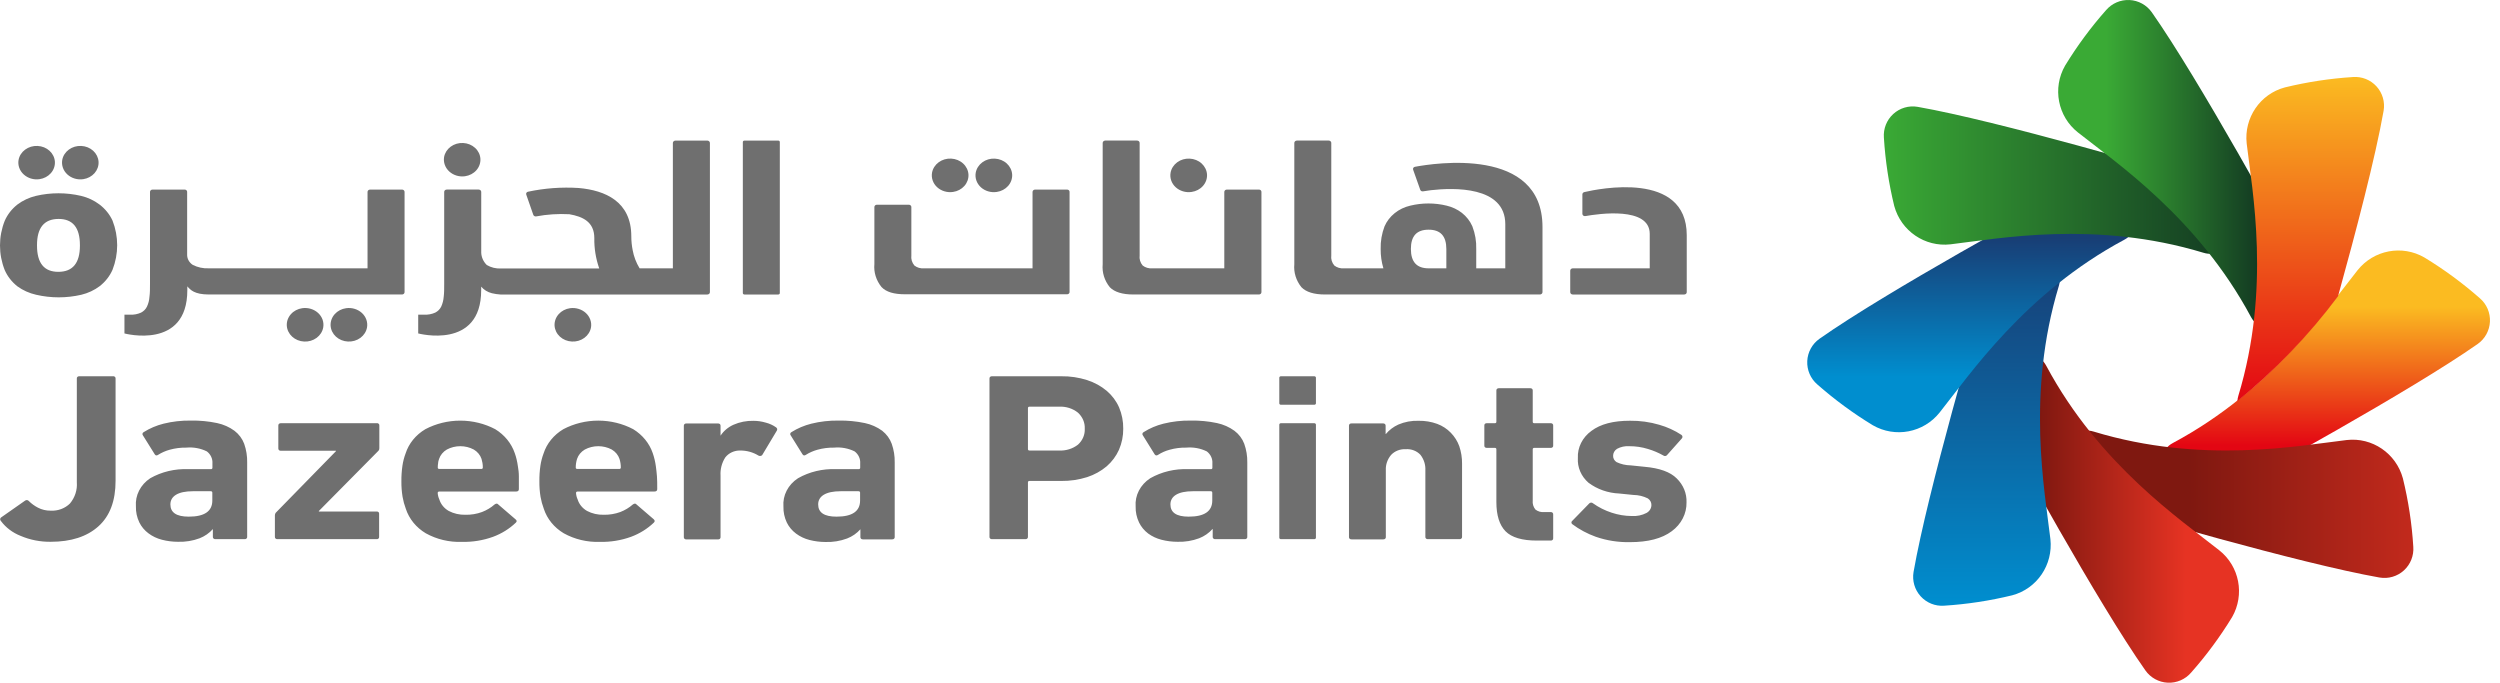 <svg xmlns="http://www.w3.org/2000/svg" width="249" height="68" viewBox="0 0 249 68" fill="none"><path d="M246.784 34.255C247.507 33.744 247.955 32.926 247.998 32.038C248.041 31.151 247.673 30.293 247.003 29.715C245.281 28.199 243.427 26.834 241.468 25.645C239.243 24.359 236.419 24.898 234.814 26.914C231.828 30.66 226.327 38.823 216.425 44.119C214.037 45.392 217.073 48.092 218.74 49.362C219.312 49.796 220.081 49.857 220.714 49.519C224.79 47.321 240.096 38.941 246.784 34.255Z" fill="url(#paint0_linear_2540_1323)"></path><path d="M237.004 57.521C237.88 57.673 238.776 57.409 239.431 56.81C240.087 56.21 240.43 55.341 240.364 54.454C240.223 52.158 239.876 49.88 239.328 47.647C238.65 45.156 236.274 43.535 233.729 43.827C228.963 44.39 219.288 46.258 208.534 42.987C205.941 42.197 206.176 46.263 206.455 48.348C206.557 49.063 207.063 49.652 207.75 49.857C212.201 51.191 228.98 56.103 237.004 57.523V57.521Z" fill="url(#paint1_linear_2540_1323)"></path><path d="M213.683 66.775C214.198 67.504 215.017 67.954 215.905 67.996C216.793 68.039 217.651 67.669 218.232 66.993C219.753 65.276 221.119 63.426 222.315 61.467C223.597 59.237 223.053 56.4 221.037 54.809C217.286 51.826 209.106 46.331 203.807 36.433C202.525 34.041 199.826 37.077 198.548 38.748C198.114 39.317 198.054 40.09 198.397 40.72C200.576 44.79 208.978 60.097 213.683 66.775Z" fill="url(#paint2_linear_2540_1323)"></path><path d="M190.59 56.969C190.441 57.842 190.702 58.737 191.298 59.392C191.893 60.048 192.756 60.394 193.637 60.327C195.923 60.181 198.192 59.835 200.418 59.291C202.883 58.634 204.5 56.253 204.22 53.694C203.662 48.922 201.803 39.247 205.056 28.496C205.838 25.898 201.791 26.14 199.716 26.42C199.009 26.514 198.423 27.018 198.22 27.709C196.892 32.143 191.997 48.916 190.59 56.967V56.969Z" fill="url(#paint3_linear_2540_1323)"></path><path d="M181.217 33.745C180.494 34.255 180.046 35.074 180.003 35.961C179.961 36.849 180.328 37.707 180.999 38.285C182.72 39.801 184.572 41.163 186.533 42.355C188.759 43.64 191.583 43.102 193.187 41.086C196.172 37.34 201.674 29.177 211.576 23.881C213.964 22.606 210.927 19.906 209.262 18.636C208.689 18.203 207.92 18.143 207.288 18.481C203.212 20.654 187.903 29.042 181.217 33.743V33.745Z" fill="url(#paint4_linear_2540_1323)"></path><path d="M190.994 10.641C190.119 10.491 189.224 10.755 188.568 11.354C187.912 11.952 187.569 12.821 187.635 13.708C187.777 16.004 188.122 18.282 188.666 20.516C189.346 23.005 191.721 24.625 194.266 24.335C199.032 23.773 208.709 21.907 219.465 25.175C222.059 25.966 221.823 21.901 221.544 19.816C221.442 19.101 220.936 18.511 220.249 18.305C215.831 16.971 199.047 12.059 190.996 10.641H190.994Z" fill="url(#paint5_linear_2540_1323)"></path><path d="M214.318 1.224C213.803 0.496 212.984 0.046 212.096 0.003C211.208 -0.039 210.35 0.331 209.768 1.006C208.247 2.724 206.881 4.575 205.684 6.535C204.403 8.764 204.948 11.6 206.963 13.191C210.715 16.17 218.894 21.668 224.194 31.566C225.476 33.958 228.177 30.922 229.454 29.254C229.887 28.683 229.946 27.91 229.605 27.28C227.408 23.212 219.012 7.904 214.318 1.224Z" fill="url(#paint6_linear_2540_1323)"></path><path d="M232.868 29.507C234.639 23.125 236.599 15.644 237.409 11.026C237.558 10.153 237.296 9.261 236.701 8.606C236.103 7.95 235.24 7.606 234.358 7.672C232.071 7.818 229.8 8.165 227.573 8.706C225.107 9.363 223.489 11.74 223.77 14.295C224.329 19.056 226.19 28.713 222.932 39.444C222.883 39.609 222.854 39.78 222.844 39.952C226.597 36.898 229.964 33.389 232.868 29.507Z" fill="url(#paint7_linear_2540_1323)"></path><path d="M125.374 18.882H122.196C122.163 18.882 122.13 18.887 122.099 18.899C122.068 18.91 122.04 18.927 122.016 18.948C121.992 18.97 121.973 18.995 121.96 19.024C121.947 19.052 121.94 19.082 121.94 19.113V26.726H114.763C114.593 26.74 114.421 26.723 114.258 26.675C114.095 26.627 113.944 26.55 113.813 26.448C113.692 26.307 113.603 26.145 113.551 25.971C113.499 25.798 113.484 25.617 113.509 25.438V14.233C113.509 14.172 113.483 14.114 113.437 14.07C113.39 14.027 113.328 14.001 113.261 14H110.08C110.014 14.002 109.95 14.027 109.903 14.07C109.856 14.113 109.829 14.172 109.827 14.233V26.32C109.753 27.135 110.004 27.946 110.533 28.603C111.004 29.088 111.788 29.331 112.886 29.331H125.385C125.419 29.332 125.452 29.326 125.483 29.315C125.514 29.303 125.542 29.286 125.566 29.264C125.59 29.243 125.609 29.217 125.621 29.188C125.634 29.16 125.64 29.129 125.64 29.098V19.113C125.641 19.081 125.634 19.05 125.621 19.02C125.608 18.991 125.588 18.965 125.563 18.943C125.538 18.921 125.508 18.904 125.476 18.894C125.443 18.883 125.408 18.879 125.374 18.882ZM157.791 19.134C157.737 19.148 157.69 19.178 157.657 19.219C157.623 19.26 157.605 19.31 157.605 19.361V21.296C157.605 21.364 157.636 21.429 157.694 21.474C157.752 21.517 157.828 21.535 157.902 21.523C159.199 21.291 164.313 20.548 164.313 23.292V26.726H156.648C156.581 26.726 156.517 26.75 156.469 26.794C156.422 26.837 156.395 26.897 156.395 26.958V29.1C156.395 29.228 156.507 29.333 156.648 29.333H167.746C167.887 29.333 168 29.23 168 29.1V23.427C168 16.982 159.188 18.805 157.791 19.134Z" fill="#6F6F6F"></path><path d="M118.681 19.118C119.126 19.055 119.529 18.843 119.813 18.521C120.098 18.2 120.242 17.793 120.22 17.379C120.194 16.966 120.003 16.576 119.684 16.284C119.365 15.992 118.94 15.82 118.491 15.799C118.042 15.776 117.599 15.906 117.248 16.166C116.896 16.425 116.662 16.795 116.589 17.204C116.496 17.735 116.687 18.271 117.101 18.651C117.516 19.028 118.105 19.204 118.681 19.118ZM153.632 29.1V22.604C153.632 14.558 142.809 16.26 140.933 16.612C140.898 16.618 140.864 16.631 140.835 16.649C140.806 16.668 140.782 16.693 140.765 16.721C140.747 16.75 140.737 16.782 140.735 16.814C140.732 16.847 140.738 16.88 140.75 16.91L141.457 18.903C141.474 18.956 141.512 19.002 141.563 19.03C141.615 19.059 141.676 19.069 141.735 19.058L142.529 18.942C144.764 18.69 149.927 18.514 149.927 22.331V26.726H147.033V24.802C147.057 24.033 146.926 23.268 146.647 22.544C146.422 22.025 146.064 21.564 145.604 21.2C145.162 20.86 144.644 20.615 144.086 20.483C142.899 20.193 141.65 20.193 140.462 20.483C139.889 20.615 139.357 20.87 138.912 21.229C138.466 21.587 138.119 22.038 137.9 22.544C137.625 23.269 137.493 24.033 137.515 24.803C137.508 25.452 137.599 26.099 137.786 26.726H133.849C133.679 26.74 133.507 26.722 133.344 26.675C133.182 26.627 133.031 26.55 132.901 26.448C132.78 26.307 132.691 26.145 132.638 25.971C132.586 25.798 132.572 25.617 132.596 25.438V14.233C132.596 14.202 132.59 14.172 132.577 14.143C132.564 14.115 132.545 14.089 132.521 14.068C132.498 14.046 132.47 14.029 132.439 14.017C132.408 14.006 132.375 14 132.342 14H129.168C129.101 14.001 129.037 14.026 128.99 14.069C128.942 14.113 128.915 14.171 128.913 14.233V26.32C128.839 27.135 129.091 27.946 129.619 28.603C130.087 29.088 130.872 29.331 131.972 29.331H153.38C153.447 29.33 153.511 29.306 153.558 29.262C153.605 29.219 153.632 29.16 153.632 29.098V29.1ZM144.058 26.726H142.293C141.115 26.726 140.529 26.099 140.524 24.802C140.524 23.494 141.115 22.877 142.291 22.877C143.467 22.877 144.056 23.504 144.056 24.802V26.726H144.058ZM3.935 17.845C4.378 17.782 4.78 17.57 5.063 17.25C5.346 16.93 5.49 16.525 5.468 16.112C5.443 15.7 5.253 15.31 4.934 15.019C4.616 14.728 4.192 14.556 3.744 14.536C3.296 14.513 2.855 14.643 2.505 14.902C2.155 15.16 1.921 15.528 1.848 15.936C1.804 16.196 1.828 16.463 1.917 16.713C2.007 16.963 2.159 17.19 2.363 17.376C2.775 17.752 3.359 17.929 3.935 17.846V17.845ZM8.293 17.845C8.735 17.78 9.135 17.567 9.416 17.246C9.697 16.926 9.84 16.52 9.817 16.109C9.79 15.697 9.6 15.309 9.282 15.018C8.964 14.728 8.541 14.556 8.094 14.536C7.646 14.513 7.205 14.643 6.855 14.902C6.505 15.16 6.271 15.528 6.198 15.936C6.154 16.197 6.178 16.464 6.268 16.715C6.357 16.966 6.511 17.194 6.715 17.379C7.129 17.756 7.715 17.93 8.293 17.846V17.845ZM30.102 30.697C29.658 30.76 29.255 30.973 28.971 31.294C28.687 31.616 28.542 32.022 28.565 32.436C28.59 32.85 28.781 33.24 29.1 33.532C29.419 33.824 29.844 33.997 30.293 34.018C30.743 34.041 31.186 33.91 31.537 33.65C31.887 33.39 32.122 33.02 32.194 32.611C32.239 32.35 32.215 32.083 32.126 31.832C32.036 31.581 31.883 31.354 31.68 31.168C31.475 30.981 31.225 30.841 30.951 30.759C30.677 30.677 30.385 30.656 30.1 30.697H30.102ZM11.223 37.476H7.912C7.876 37.47 7.84 37.473 7.806 37.483C7.771 37.493 7.74 37.51 7.715 37.534C7.69 37.557 7.671 37.585 7.66 37.616C7.649 37.647 7.646 37.68 7.652 37.712V48.043C7.711 48.796 7.469 49.542 6.973 50.143C6.729 50.387 6.429 50.578 6.095 50.703C5.761 50.827 5.4 50.882 5.041 50.862C4.598 50.867 4.162 50.763 3.777 50.562C3.441 50.388 3.137 50.167 2.876 49.907C2.855 49.881 2.83 49.86 2.801 49.843C2.771 49.827 2.739 49.816 2.705 49.811C2.671 49.807 2.637 49.808 2.604 49.816C2.57 49.823 2.539 49.837 2.511 49.855L0.088 51.553C0.042 51.598 0.016 51.658 0.016 51.719C0.016 51.781 0.042 51.841 0.088 51.886C0.575 52.545 1.259 53.062 2.058 53.375C2.993 53.774 4.015 53.974 5.046 53.962C7.077 53.962 8.664 53.448 9.804 52.421C10.946 51.394 11.513 49.879 11.511 47.875V37.712C11.517 37.677 11.513 37.642 11.5 37.609C11.487 37.576 11.465 37.547 11.437 37.524C11.408 37.5 11.374 37.483 11.337 37.475C11.299 37.467 11.26 37.467 11.223 37.476ZM23.354 42.906C22.846 42.534 22.253 42.271 21.621 42.137C20.764 41.957 19.888 41.874 19.01 41.89C18.091 41.875 17.174 41.979 16.287 42.199C15.585 42.375 14.919 42.658 14.317 43.037C14.286 43.052 14.258 43.073 14.236 43.098C14.214 43.124 14.199 43.154 14.192 43.186C14.184 43.218 14.184 43.251 14.193 43.283C14.201 43.314 14.217 43.344 14.239 43.369L15.416 45.254C15.497 45.381 15.613 45.396 15.75 45.3C16.103 45.078 16.49 44.907 16.901 44.794C17.437 44.645 17.996 44.574 18.556 44.583C19.264 44.519 19.977 44.65 20.604 44.96C20.793 45.105 20.941 45.289 21.037 45.498C21.133 45.706 21.175 45.932 21.158 46.158V46.587C21.16 46.607 21.157 46.627 21.149 46.645C21.141 46.664 21.129 46.68 21.113 46.694C21.098 46.707 21.079 46.717 21.059 46.723C21.039 46.729 21.017 46.73 20.996 46.728H18.755C17.421 46.673 16.099 46.988 14.962 47.633C14.485 47.949 14.103 48.372 13.854 48.862C13.604 49.352 13.495 49.892 13.537 50.432C13.52 50.98 13.635 51.524 13.875 52.028C14.083 52.454 14.395 52.829 14.791 53.123C15.185 53.418 15.642 53.635 16.133 53.76C16.653 53.894 17.192 53.962 17.733 53.962C18.467 53.986 19.197 53.868 19.876 53.614C20.392 53.413 20.848 53.097 21.201 52.695V53.462C21.196 53.494 21.2 53.527 21.212 53.557C21.223 53.588 21.242 53.616 21.267 53.638C21.318 53.686 21.39 53.707 21.461 53.7H24.36C24.395 53.704 24.431 53.701 24.464 53.69C24.498 53.679 24.528 53.662 24.553 53.638C24.578 53.616 24.597 53.588 24.608 53.557C24.619 53.527 24.623 53.494 24.618 53.462V46.062C24.632 45.431 24.532 44.803 24.321 44.203C24.135 43.698 23.8 43.249 23.354 42.906ZM21.147 49.855C21.147 50.923 20.364 51.458 18.8 51.458C17.579 51.458 16.971 51.054 16.971 50.239C16.971 49.426 17.718 48.926 19.214 48.926H20.985C21.007 48.923 21.029 48.925 21.05 48.932C21.071 48.938 21.09 48.949 21.106 48.964C21.136 48.993 21.152 49.032 21.147 49.073V49.855ZM37.5 42.152H27.982C27.947 42.148 27.911 42.151 27.878 42.162C27.844 42.172 27.814 42.189 27.788 42.212C27.763 42.235 27.744 42.263 27.732 42.294C27.721 42.325 27.717 42.358 27.721 42.39V44.658C27.717 44.691 27.721 44.723 27.733 44.754C27.744 44.784 27.763 44.812 27.788 44.835C27.839 44.881 27.911 44.903 27.982 44.895H33.458V44.941L27.463 51.072C27.411 51.144 27.381 51.229 27.38 51.316V53.462C27.375 53.495 27.378 53.528 27.39 53.559C27.401 53.591 27.421 53.619 27.447 53.642C27.5 53.688 27.573 53.71 27.645 53.7H37.5C37.535 53.706 37.572 53.703 37.606 53.693C37.64 53.683 37.672 53.665 37.697 53.642C37.722 53.619 37.741 53.59 37.752 53.559C37.763 53.528 37.766 53.495 37.76 53.462V51.185C37.766 51.153 37.764 51.119 37.753 51.088C37.742 51.056 37.723 51.027 37.697 51.004C37.671 50.981 37.64 50.964 37.606 50.954C37.572 50.944 37.535 50.942 37.5 50.947H31.758V50.896L37.704 44.886C37.76 44.818 37.786 44.732 37.782 44.646V42.38C37.787 42.346 37.783 42.312 37.77 42.281C37.757 42.249 37.736 42.221 37.708 42.199C37.68 42.176 37.647 42.159 37.61 42.151C37.574 42.143 37.536 42.144 37.5 42.152ZM51.586 46.471C51.554 46.227 51.51 45.984 51.452 45.744C51.404 45.538 51.343 45.333 51.27 45.133C50.937 44.156 50.251 43.315 49.326 42.748C48.267 42.189 47.067 41.895 45.846 41.895C44.625 41.895 43.425 42.189 42.365 42.748C41.412 43.313 40.713 44.172 40.395 45.169C40.249 45.559 40.145 45.961 40.085 46.37C40.009 46.889 39.973 47.413 39.979 47.936C39.973 48.456 40.012 48.974 40.096 49.487C40.167 49.891 40.276 50.292 40.421 50.679C40.749 51.681 41.451 52.543 42.404 53.113C43.487 53.717 44.739 54.016 46.004 53.972C47.064 53.995 48.119 53.824 49.107 53.467C49.962 53.15 50.734 52.67 51.374 52.058C51.497 51.947 51.486 51.836 51.348 51.725L49.626 50.244C49.54 50.133 49.419 50.133 49.261 50.244C48.897 50.564 48.472 50.819 48.007 50.997C47.481 51.191 46.918 51.284 46.351 51.271C45.771 51.286 45.199 51.155 44.695 50.891C44.238 50.63 43.903 50.221 43.757 49.744C43.664 49.54 43.609 49.323 43.595 49.102C43.593 49.083 43.595 49.063 43.602 49.044C43.609 49.025 43.621 49.008 43.636 48.994C43.652 48.98 43.671 48.969 43.692 48.963C43.713 48.956 43.735 48.954 43.757 48.957H51.398C51.584 48.957 51.679 48.876 51.679 48.719V47.442C51.679 47.082 51.634 46.74 51.586 46.471ZM47.931 46.709H43.763C43.741 46.711 43.72 46.709 43.7 46.703C43.679 46.697 43.661 46.687 43.645 46.673C43.63 46.66 43.618 46.643 43.61 46.625C43.602 46.606 43.599 46.587 43.601 46.567C43.601 46.413 43.614 46.257 43.64 46.103C43.64 45.966 43.701 45.834 43.733 45.704C43.863 45.321 44.135 44.992 44.502 44.775C45.333 44.33 46.361 44.33 47.191 44.775C47.557 44.992 47.829 45.322 47.959 45.704C47.99 45.834 48.024 45.966 48.052 46.103C48.078 46.257 48.091 46.411 48.089 46.567C48.091 46.586 48.089 46.606 48.081 46.624C48.074 46.643 48.063 46.659 48.048 46.673C48.032 46.686 48.014 46.696 47.993 46.702C47.973 46.708 47.952 46.71 47.931 46.707V46.709ZM65.328 46.471C65.269 46.017 65.164 45.569 65.013 45.133C64.68 44.157 63.995 43.315 63.071 42.748C62.011 42.189 60.81 41.894 59.589 41.894C58.367 41.894 57.167 42.189 56.107 42.748C55.156 43.315 54.457 44.172 54.138 45.169C53.992 45.559 53.888 45.961 53.827 46.37C53.751 46.889 53.716 47.413 53.723 47.936C53.716 48.455 53.755 48.974 53.838 49.487C53.909 49.891 54.019 50.292 54.164 50.679C54.491 51.681 55.194 52.543 56.147 53.113C57.23 53.716 58.481 54.015 59.746 53.972C60.807 53.995 61.862 53.824 62.849 53.467C63.705 53.15 64.478 52.67 65.118 52.058C65.239 51.947 65.23 51.836 65.118 51.725L63.396 50.244C63.31 50.133 63.191 50.133 63.032 50.244C62.669 50.563 62.245 50.818 61.783 50.997C61.257 51.189 60.694 51.282 60.129 51.271C59.547 51.286 58.975 51.155 58.471 50.891C58.014 50.63 57.679 50.221 57.533 49.744C57.44 49.54 57.385 49.323 57.371 49.102C57.369 49.082 57.371 49.062 57.379 49.044C57.386 49.025 57.398 49.008 57.414 48.994C57.429 48.98 57.448 48.969 57.469 48.963C57.489 48.956 57.511 48.954 57.533 48.957H65.174C65.36 48.957 65.46 48.876 65.46 48.719C65.46 48.214 65.46 47.8 65.433 47.442C65.406 47.082 65.362 46.74 65.328 46.471ZM61.673 46.709H57.505C57.484 46.711 57.462 46.709 57.442 46.703C57.422 46.697 57.403 46.687 57.388 46.673C57.373 46.66 57.361 46.643 57.353 46.625C57.346 46.606 57.343 46.587 57.345 46.567C57.343 46.275 57.387 45.985 57.475 45.704C57.605 45.321 57.877 44.992 58.245 44.775C59.075 44.33 60.103 44.33 60.934 44.775C61.3 44.992 61.573 45.322 61.701 45.704C61.79 45.985 61.834 46.276 61.833 46.569C61.834 46.588 61.831 46.607 61.824 46.624C61.816 46.642 61.805 46.658 61.79 46.671C61.775 46.685 61.757 46.696 61.736 46.702C61.716 46.709 61.694 46.711 61.673 46.709ZM76.265 42.092C75.873 41.975 75.463 41.915 75.051 41.914C74.359 41.897 73.672 42.032 73.048 42.308C72.515 42.549 72.069 42.928 71.766 43.395V42.416C71.771 42.383 71.767 42.35 71.755 42.319C71.744 42.287 71.724 42.259 71.699 42.236C71.673 42.213 71.642 42.196 71.608 42.186C71.573 42.176 71.537 42.173 71.502 42.178H68.376C68.341 42.173 68.304 42.176 68.27 42.186C68.236 42.196 68.205 42.213 68.179 42.236C68.153 42.259 68.133 42.287 68.121 42.318C68.109 42.35 68.106 42.383 68.11 42.416V53.488C68.106 53.521 68.109 53.554 68.121 53.585C68.133 53.617 68.153 53.645 68.179 53.667C68.231 53.714 68.304 53.736 68.376 53.724H71.502C71.537 53.729 71.573 53.727 71.608 53.717C71.642 53.707 71.673 53.69 71.699 53.667C71.724 53.645 71.744 53.616 71.755 53.585C71.767 53.554 71.771 53.52 71.766 53.488V47.377C71.725 46.743 71.888 46.11 72.236 45.562C72.404 45.344 72.627 45.167 72.886 45.047C73.145 44.926 73.432 44.866 73.722 44.871C74.369 44.867 75.005 45.042 75.544 45.376C75.663 45.444 75.819 45.427 75.913 45.329L77.37 42.895C77.407 42.841 77.419 42.776 77.404 42.714C77.39 42.652 77.35 42.597 77.292 42.561C76.987 42.345 76.638 42.186 76.266 42.092H76.265ZM87.872 42.906C87.363 42.534 86.771 42.271 86.138 42.137C85.284 41.957 84.409 41.875 83.533 41.89C82.612 41.875 81.694 41.979 80.805 42.199C80.102 42.375 79.436 42.658 78.835 43.037C78.803 43.052 78.775 43.073 78.753 43.098C78.732 43.124 78.716 43.154 78.709 43.186C78.701 43.218 78.702 43.251 78.71 43.283C78.718 43.314 78.734 43.344 78.757 43.369L79.933 45.254C80.015 45.381 80.132 45.396 80.267 45.3C80.621 45.078 81.009 44.907 81.418 44.794C81.954 44.645 82.513 44.574 83.074 44.583C83.782 44.518 84.496 44.649 85.123 44.96C85.311 45.105 85.459 45.289 85.555 45.498C85.651 45.706 85.692 45.932 85.675 46.158V46.587C85.677 46.607 85.674 46.627 85.666 46.645C85.659 46.664 85.646 46.68 85.631 46.694C85.615 46.707 85.597 46.717 85.577 46.722C85.557 46.728 85.536 46.73 85.515 46.728H83.271C81.937 46.673 80.616 46.988 79.48 47.633C78.491 48.277 77.943 49.345 78.03 50.451C78.015 50.999 78.129 51.545 78.368 52.048C78.576 52.473 78.889 52.849 79.284 53.144C79.678 53.438 80.136 53.656 80.626 53.781C81.147 53.914 81.685 53.983 82.228 53.983C82.96 54.007 83.691 53.887 84.371 53.633C84.888 53.432 85.343 53.116 85.696 52.714V53.483C85.691 53.515 85.695 53.547 85.706 53.578C85.717 53.608 85.736 53.636 85.761 53.659C85.811 53.705 85.883 53.727 85.954 53.721H88.853C88.888 53.725 88.924 53.721 88.957 53.71C88.991 53.7 89.021 53.682 89.046 53.659C89.071 53.636 89.091 53.609 89.102 53.578C89.114 53.547 89.118 53.515 89.113 53.483V46.062C89.127 45.431 89.027 44.803 88.816 44.203C88.633 43.7 88.307 43.251 87.87 42.906H87.872ZM85.664 49.855C85.664 50.923 84.882 51.458 83.317 51.458C82.096 51.458 81.49 51.054 81.49 50.239C81.49 49.426 82.234 48.926 83.731 48.926H85.504C85.526 48.923 85.548 48.926 85.568 48.932C85.589 48.939 85.608 48.949 85.623 48.964C85.655 48.993 85.67 49.032 85.664 49.073V49.855ZM110.235 38.931C109.668 38.456 109.003 38.091 108.28 37.859C107.45 37.593 106.576 37.463 105.697 37.476H98.81C98.775 37.471 98.739 37.475 98.706 37.485C98.672 37.495 98.642 37.513 98.617 37.535C98.592 37.558 98.573 37.586 98.562 37.617C98.55 37.647 98.547 37.68 98.552 37.712V53.462C98.547 53.494 98.55 53.527 98.562 53.557C98.573 53.588 98.592 53.616 98.617 53.638C98.667 53.686 98.739 53.707 98.81 53.7H102.123C102.158 53.704 102.194 53.701 102.228 53.69C102.261 53.679 102.292 53.662 102.317 53.638C102.342 53.616 102.361 53.588 102.372 53.557C102.384 53.527 102.388 53.494 102.383 53.462V48.043C102.381 48.023 102.384 48.003 102.392 47.985C102.399 47.967 102.411 47.95 102.426 47.936C102.442 47.923 102.46 47.913 102.481 47.907C102.501 47.901 102.522 47.9 102.543 47.902H105.695C106.574 47.913 107.449 47.784 108.278 47.522C108.999 47.288 109.66 46.921 110.224 46.446C110.755 45.983 111.171 45.422 111.45 44.799C111.738 44.131 111.881 43.417 111.874 42.698C111.884 41.973 111.744 41.252 111.46 40.576C111.187 39.951 110.768 39.389 110.233 38.931H110.235ZM107.364 44.289C106.836 44.701 106.156 44.91 105.463 44.871H102.543C102.437 44.871 102.383 44.824 102.383 44.728V40.648C102.383 40.552 102.439 40.505 102.543 40.505H105.463C106.158 40.466 106.842 40.68 107.364 41.101C107.825 41.522 108.072 42.103 108.042 42.698C108.074 43.292 107.826 43.873 107.364 44.29V44.289ZM122.95 42.906C122.438 42.535 121.844 42.272 121.21 42.137C120.356 41.957 119.481 41.874 118.605 41.89C117.684 41.875 116.766 41.979 115.877 42.199C115.175 42.374 114.51 42.657 113.911 43.037C113.879 43.052 113.851 43.073 113.83 43.099C113.808 43.125 113.793 43.155 113.786 43.187C113.779 43.218 113.779 43.251 113.788 43.283C113.796 43.315 113.812 43.344 113.834 43.369L115.005 45.254C115.093 45.381 115.204 45.396 115.347 45.3C115.697 45.075 116.085 44.904 116.496 44.794C117.031 44.645 117.592 44.571 118.151 44.583C118.861 44.52 119.573 44.651 120.199 44.96C120.388 45.105 120.536 45.289 120.632 45.498C120.729 45.706 120.77 45.932 120.753 46.158V46.587C120.756 46.607 120.753 46.627 120.746 46.645C120.739 46.663 120.727 46.68 120.712 46.694C120.697 46.707 120.679 46.717 120.659 46.723C120.639 46.729 120.618 46.73 120.597 46.728H118.356C117.022 46.673 115.7 46.988 114.563 47.633C113.574 48.277 113.024 49.345 113.11 50.451C113.095 50.999 113.212 51.547 113.454 52.048C113.66 52.473 113.974 52.848 114.364 53.144C114.754 53.428 115.204 53.637 115.684 53.76C116.206 53.895 116.746 53.962 117.291 53.962C118.021 53.986 118.75 53.866 119.428 53.614C119.947 53.413 120.403 53.097 120.759 52.695H120.785V53.462C120.78 53.494 120.784 53.527 120.796 53.557C120.807 53.588 120.826 53.616 120.851 53.638C120.902 53.686 120.974 53.707 121.045 53.7H123.966C124.002 53.705 124.038 53.702 124.072 53.692C124.106 53.682 124.137 53.665 124.163 53.642C124.189 53.619 124.208 53.591 124.22 53.559C124.231 53.528 124.235 53.495 124.23 53.462V46.062C124.242 45.431 124.14 44.803 123.927 44.203C123.738 43.695 123.4 43.246 122.95 42.906ZM120.742 49.855C120.742 50.922 119.961 51.458 118.395 51.458C117.179 51.458 116.574 51.054 116.574 50.239C116.574 49.426 117.317 48.926 118.815 48.926H120.586C120.692 48.926 120.742 48.977 120.742 49.073V49.855ZM127.575 37.476H130.907C130.994 37.476 131.067 37.541 131.067 37.621V40.168C131.067 40.188 131.063 40.207 131.055 40.224C131.046 40.242 131.035 40.258 131.02 40.272C131.005 40.285 130.987 40.296 130.968 40.303C130.949 40.31 130.928 40.314 130.907 40.314H127.575C127.533 40.314 127.493 40.298 127.463 40.271C127.434 40.244 127.417 40.207 127.417 40.168V37.621C127.417 37.541 127.488 37.476 127.575 37.476ZM127.575 42.152H130.907C130.994 42.152 131.067 42.217 131.067 42.3V53.553C131.067 53.572 131.063 53.592 131.055 53.609C131.047 53.627 131.035 53.644 131.02 53.657C131.006 53.671 130.988 53.682 130.968 53.689C130.949 53.697 130.928 53.7 130.907 53.7H127.575C127.554 53.7 127.533 53.696 127.514 53.689C127.495 53.681 127.477 53.67 127.463 53.657C127.448 53.643 127.436 53.627 127.428 53.609C127.421 53.591 127.417 53.572 127.417 53.553V42.3C127.417 42.217 127.488 42.152 127.575 42.152ZM144.501 43.102C144.13 42.716 143.667 42.413 143.148 42.219C142.557 42.004 141.926 41.9 141.291 41.911C140.595 41.887 139.902 42.016 139.271 42.288C138.786 42.508 138.363 42.829 138.034 43.224H138.008V42.411C138.012 42.378 138.009 42.345 137.997 42.315C137.985 42.284 137.966 42.256 137.941 42.233C137.916 42.21 137.885 42.193 137.852 42.182C137.818 42.172 137.782 42.169 137.747 42.173H134.616C134.581 42.169 134.545 42.172 134.512 42.182C134.478 42.193 134.448 42.21 134.423 42.233C134.398 42.256 134.379 42.284 134.368 42.315C134.356 42.346 134.353 42.379 134.358 42.411V53.483C134.353 53.515 134.357 53.547 134.368 53.578C134.379 53.608 134.398 53.636 134.423 53.659C134.473 53.705 134.546 53.727 134.616 53.721H137.77C137.805 53.725 137.841 53.721 137.874 53.71C137.908 53.7 137.938 53.682 137.963 53.659C137.988 53.636 138.007 53.608 138.018 53.578C138.029 53.547 138.033 53.515 138.028 53.483V46.824C138.003 46.277 138.189 45.74 138.554 45.309C138.734 45.118 138.958 44.967 139.211 44.868C139.463 44.77 139.737 44.725 140.011 44.739C140.288 44.72 140.566 44.761 140.822 44.86C141.078 44.959 141.305 45.113 141.484 45.309C141.823 45.754 141.992 46.285 141.966 46.825V53.462C141.961 53.495 141.964 53.528 141.976 53.559C141.988 53.591 142.007 53.619 142.033 53.642C142.085 53.688 142.159 53.71 142.23 53.7H145.355C145.391 53.705 145.427 53.702 145.461 53.692C145.495 53.682 145.527 53.665 145.552 53.642C145.578 53.619 145.598 53.591 145.61 53.56C145.622 53.528 145.626 53.495 145.621 53.462V46.184C145.627 45.593 145.534 45.005 145.344 44.441C145.166 43.946 144.879 43.49 144.501 43.102ZM154.439 42.152H152.822C152.8 42.155 152.778 42.153 152.757 42.146C152.736 42.14 152.717 42.129 152.701 42.115C152.686 42.101 152.674 42.084 152.667 42.065C152.66 42.046 152.658 42.026 152.66 42.007V38.908C152.666 38.876 152.663 38.843 152.652 38.812C152.641 38.78 152.622 38.752 152.597 38.729C152.572 38.705 152.541 38.687 152.507 38.676C152.473 38.666 152.436 38.663 152.4 38.667H149.297C149.261 38.663 149.225 38.666 149.191 38.677C149.158 38.688 149.127 38.705 149.102 38.729C149.077 38.752 149.058 38.781 149.047 38.812C149.036 38.844 149.033 38.877 149.039 38.91V42.007C149.039 42.103 148.988 42.152 148.884 42.152H148.1C148.065 42.147 148.028 42.149 147.994 42.16C147.96 42.17 147.929 42.187 147.903 42.211C147.878 42.234 147.859 42.262 147.848 42.293C147.837 42.325 147.834 42.358 147.84 42.39V44.371C147.834 44.403 147.837 44.436 147.848 44.467C147.859 44.498 147.878 44.526 147.903 44.549C147.955 44.597 148.028 44.617 148.1 44.607H148.884C148.988 44.607 149.039 44.658 149.039 44.754V50.003C149.039 51.319 149.342 52.288 149.949 52.913C150.557 53.532 151.607 53.84 153.053 53.84H154.439C154.474 53.845 154.51 53.841 154.543 53.831C154.577 53.821 154.607 53.803 154.632 53.781C154.657 53.758 154.676 53.73 154.687 53.699C154.698 53.669 154.702 53.636 154.697 53.604V51.24C154.702 51.208 154.699 51.175 154.687 51.144C154.676 51.113 154.657 51.085 154.632 51.062C154.607 51.039 154.577 51.022 154.543 51.012C154.51 51.001 154.474 50.998 154.439 51.002H153.809C153.651 51.018 153.491 51.003 153.339 50.96C153.187 50.916 153.047 50.844 152.926 50.749C152.719 50.492 152.624 50.173 152.66 49.855V44.754C152.658 44.734 152.66 44.714 152.667 44.695C152.674 44.676 152.686 44.659 152.701 44.645C152.717 44.63 152.736 44.62 152.756 44.613C152.777 44.607 152.799 44.605 152.82 44.607H154.437C154.473 44.612 154.509 44.61 154.543 44.6C154.577 44.59 154.609 44.572 154.634 44.549C154.659 44.526 154.678 44.498 154.689 44.467C154.7 44.436 154.703 44.403 154.697 44.371V42.39C154.702 42.358 154.699 42.325 154.687 42.294C154.676 42.263 154.657 42.235 154.632 42.212C154.607 42.189 154.577 42.172 154.543 42.162C154.51 42.151 154.474 42.148 154.439 42.152ZM163.797 46.492L162.417 46.35C161.926 46.344 161.444 46.233 161.008 46.026C160.898 45.956 160.81 45.861 160.75 45.751C160.69 45.641 160.661 45.519 160.666 45.396C160.664 45.26 160.699 45.125 160.768 45.004C160.836 44.883 160.936 44.78 161.058 44.703C161.421 44.506 161.841 44.414 162.262 44.441C162.9 44.438 163.535 44.53 164.139 44.718C164.678 44.877 165.193 45.097 165.674 45.369C165.701 45.389 165.732 45.404 165.765 45.413C165.798 45.422 165.833 45.425 165.867 45.42C165.901 45.416 165.934 45.406 165.964 45.389C165.993 45.372 166.019 45.35 166.039 45.324L167.503 43.678C167.528 43.653 167.547 43.623 167.559 43.592C167.571 43.56 167.576 43.526 167.574 43.492C167.571 43.458 167.561 43.426 167.544 43.396C167.527 43.366 167.504 43.339 167.475 43.318C166.802 42.874 166.056 42.533 165.265 42.308C164.322 42.03 163.335 41.894 162.344 41.906C160.69 41.906 159.414 42.233 158.507 42.916C157.607 43.566 157.104 44.575 157.156 45.622C157.127 46.077 157.206 46.533 157.388 46.957C157.57 47.381 157.85 47.763 158.209 48.077C159.079 48.73 160.154 49.108 161.276 49.154L162.682 49.296C163.188 49.301 163.686 49.421 164.128 49.643C164.355 49.797 164.487 50.042 164.481 50.3C164.481 50.459 164.436 50.615 164.351 50.753C164.266 50.891 164.144 51.006 163.996 51.088C163.55 51.321 163.039 51.428 162.528 51.396C161.842 51.392 161.162 51.279 160.517 51.062C159.851 50.845 159.227 50.531 158.668 50.133C158.645 50.109 158.616 50.091 158.584 50.078C158.552 50.065 158.517 50.059 158.483 50.059C158.448 50.059 158.413 50.065 158.381 50.078C158.349 50.091 158.321 50.109 158.297 50.133L156.602 51.872C156.574 51.892 156.551 51.917 156.535 51.946C156.52 51.976 156.512 52.008 156.512 52.041C156.512 52.073 156.52 52.105 156.535 52.135C156.551 52.164 156.574 52.189 156.602 52.209C157.306 52.735 158.094 53.157 158.938 53.462C160.025 53.839 161.183 54.022 162.344 53.998C164.149 53.998 165.535 53.635 166.503 52.911C166.972 52.569 167.349 52.131 167.605 51.633C167.861 51.134 167.988 50.588 167.977 50.037C167.994 49.599 167.917 49.162 167.749 48.752C167.581 48.342 167.326 47.967 166.999 47.649C166.362 47.009 165.295 46.622 163.797 46.492ZM106.529 29.1V19.113C106.53 19.082 106.524 19.052 106.512 19.023C106.499 18.994 106.48 18.969 106.456 18.947C106.432 18.925 106.404 18.908 106.373 18.897C106.342 18.886 106.308 18.881 106.275 18.882H103.095C103.062 18.882 103.029 18.888 102.998 18.899C102.968 18.911 102.94 18.928 102.916 18.949C102.892 18.971 102.873 18.996 102.861 19.024C102.848 19.052 102.841 19.083 102.841 19.113V26.726H92.031C91.859 26.74 91.687 26.723 91.523 26.676C91.359 26.628 91.207 26.551 91.076 26.448C90.834 26.162 90.724 25.799 90.771 25.438V20.618C90.771 20.588 90.764 20.558 90.752 20.53C90.739 20.503 90.721 20.477 90.698 20.456C90.675 20.435 90.647 20.418 90.617 20.407C90.587 20.396 90.554 20.39 90.522 20.39H87.342C87.309 20.39 87.276 20.395 87.246 20.406C87.215 20.417 87.187 20.434 87.163 20.455C87.139 20.476 87.121 20.501 87.108 20.529C87.095 20.557 87.088 20.587 87.088 20.618V26.301C87.013 27.114 87.264 27.927 87.794 28.583C88.264 29.088 89.048 29.31 90.141 29.31H106.297C106.357 29.307 106.414 29.284 106.457 29.245C106.5 29.206 106.525 29.154 106.529 29.098V29.1ZM94.917 19.118C95.361 19.056 95.765 18.844 96.05 18.523C96.335 18.203 96.481 17.796 96.459 17.383C96.435 16.968 96.245 16.577 95.926 16.285C95.608 15.992 95.182 15.818 94.733 15.797C94.283 15.774 93.84 15.905 93.488 16.165C93.137 16.425 92.903 16.795 92.83 17.204C92.785 17.465 92.808 17.732 92.897 17.983C92.985 18.234 93.138 18.462 93.341 18.648C93.545 18.834 93.794 18.974 94.068 19.056C94.342 19.138 94.632 19.159 94.917 19.118ZM99.275 19.118C99.719 19.055 100.122 18.842 100.406 18.521C100.69 18.2 100.834 17.793 100.811 17.379C100.786 16.966 100.595 16.576 100.276 16.284C99.957 15.992 99.532 15.82 99.083 15.799C98.634 15.776 98.191 15.907 97.841 16.166C97.49 16.426 97.255 16.796 97.182 17.204C97.089 17.735 97.281 18.271 97.693 18.651C98.108 19.028 98.697 19.204 99.273 19.118H99.275ZM74.141 14.002H77.513C77.599 14.002 77.67 14.067 77.67 14.146V29.189C77.67 29.227 77.653 29.264 77.624 29.291C77.595 29.317 77.555 29.333 77.513 29.333H74.141C74.1 29.332 74.06 29.317 74.031 29.29C74.003 29.263 73.986 29.227 73.986 29.189V14.147C73.986 14.069 74.055 14.003 74.141 14.003V14.002Z" fill="#6F6F6F"></path><path d="M18.657 28.903V28.519C18.949 28.853 19.341 29.332 20.815 29.332H40.041C40.18 29.332 40.295 29.23 40.295 29.099V19.113C40.295 19.082 40.288 19.052 40.276 19.024C40.263 18.996 40.244 18.97 40.22 18.949C40.197 18.927 40.169 18.91 40.138 18.899C40.107 18.887 40.074 18.881 40.041 18.882H36.861C36.794 18.882 36.73 18.906 36.682 18.949C36.635 18.992 36.608 19.051 36.607 19.113V26.725H20.792C20.235 26.751 19.677 26.629 19.192 26.378C19.028 26.27 18.893 26.128 18.797 25.964C18.701 25.801 18.648 25.619 18.64 25.433V19.113C18.641 19.082 18.635 19.052 18.623 19.024C18.611 18.996 18.593 18.97 18.569 18.948C18.546 18.927 18.518 18.91 18.488 18.898C18.457 18.887 18.424 18.881 18.391 18.882H15.195C15.162 18.881 15.129 18.887 15.098 18.898C15.067 18.909 15.038 18.926 15.015 18.948C14.991 18.969 14.972 18.995 14.959 19.023C14.947 19.052 14.94 19.082 14.94 19.113V28.256C14.94 28.762 14.94 29.19 14.885 29.57C14.866 29.904 14.781 30.233 14.637 30.539C14.518 30.791 14.312 31 14.052 31.135C13.708 31.291 13.327 31.363 12.947 31.342H12.395V33.211C12.395 33.211 18.657 34.889 18.657 28.903ZM46.318 17.553C46.761 17.49 47.163 17.278 47.446 16.957C47.728 16.637 47.872 16.232 47.849 15.819C47.824 15.407 47.635 15.018 47.316 14.727C46.998 14.436 46.575 14.263 46.127 14.243C45.679 14.22 45.238 14.35 44.888 14.609C44.538 14.867 44.304 15.236 44.231 15.643C44.188 15.903 44.213 16.169 44.303 16.419C44.392 16.669 44.545 16.896 44.748 17.081C44.952 17.267 45.2 17.407 45.472 17.489C45.745 17.571 46.035 17.593 46.318 17.553ZM34.47 30.697C34.025 30.759 33.621 30.971 33.336 31.291C33.051 31.612 32.906 32.019 32.927 32.432C32.951 32.847 33.142 33.238 33.461 33.531C33.78 33.824 34.206 33.997 34.655 34.017C35.105 34.04 35.548 33.909 35.899 33.649C36.249 33.39 36.484 33.02 36.556 32.61C36.601 32.35 36.577 32.084 36.488 31.833C36.399 31.582 36.247 31.355 36.044 31.169C35.84 30.983 35.591 30.843 35.318 30.761C35.044 30.678 34.754 30.657 34.47 30.697ZM56.777 30.697C56.332 30.759 55.928 30.971 55.644 31.291C55.359 31.612 55.213 32.019 55.234 32.432C55.259 32.846 55.449 33.237 55.767 33.53C56.086 33.823 56.511 33.996 56.961 34.017C57.411 34.041 57.854 33.91 58.205 33.65C58.556 33.39 58.791 33.02 58.864 32.61C58.907 32.35 58.882 32.084 58.792 31.835C58.702 31.585 58.55 31.358 58.347 31.172C58.144 30.986 57.896 30.846 57.623 30.764C57.35 30.681 57.061 30.658 56.777 30.697Z" fill="#6F6F6F"></path><path d="M47.926 28.903V28.55C48.195 28.871 48.57 29.1 48.996 29.206C49.275 29.273 49.559 29.316 49.847 29.333H70.452C70.594 29.333 70.707 29.23 70.707 29.1V14.235C70.705 14.173 70.677 14.115 70.63 14.072C70.583 14.028 70.519 14.003 70.452 14.002H67.273C67.206 14.003 67.142 14.028 67.095 14.072C67.047 14.115 67.02 14.173 67.018 14.235V26.726H63.705C63.364 26.166 63.13 25.556 63.015 24.923C62.924 24.466 62.878 24.003 62.878 23.538C62.878 20.058 60.265 18.958 57.643 18.725C55.948 18.616 54.245 18.741 52.59 19.095C52.557 19.101 52.526 19.114 52.5 19.132C52.473 19.15 52.45 19.173 52.433 19.2C52.417 19.226 52.406 19.256 52.403 19.286C52.4 19.317 52.403 19.348 52.413 19.377L53.116 21.397C53.153 21.503 53.27 21.568 53.391 21.554C54.481 21.351 55.594 21.277 56.704 21.337C58.041 21.57 59.194 22.094 59.194 23.711C59.176 24.738 59.343 25.762 59.685 26.741H49.907C49.404 26.768 48.905 26.646 48.483 26.394C48.144 26.06 47.948 25.623 47.931 25.166V19.112C47.931 19.081 47.924 19.051 47.911 19.023C47.898 18.995 47.88 18.969 47.856 18.948C47.832 18.926 47.804 18.909 47.773 18.898C47.743 18.886 47.71 18.88 47.677 18.881H44.497C44.464 18.88 44.431 18.885 44.4 18.897C44.369 18.908 44.34 18.925 44.317 18.947C44.293 18.968 44.274 18.994 44.261 19.022C44.249 19.05 44.242 19.081 44.242 19.112V28.254C44.242 28.761 44.242 29.189 44.192 29.569C44.167 29.902 44.084 30.229 43.945 30.538C43.822 30.789 43.615 30.998 43.354 31.134C43.01 31.289 42.629 31.361 42.248 31.341H41.654V33.21C41.654 33.21 47.926 34.888 47.926 28.901V28.903ZM9.915 20.372C9.378 19.964 8.75 19.67 8.076 19.509C6.6 19.165 5.054 19.165 3.579 19.509C2.903 19.671 2.274 19.965 1.733 20.372C1.176 20.811 0.743 21.368 0.47 21.993C-0.157 23.577 -0.157 25.314 0.47 26.899C0.743 27.523 1.176 28.08 1.733 28.52C2.281 28.919 2.919 29.204 3.599 29.358C5.076 29.701 6.622 29.701 8.1 29.358C8.774 29.196 9.401 28.901 9.94 28.494C10.497 28.054 10.932 27.498 11.207 26.873C11.825 25.288 11.825 23.554 11.207 21.969C10.921 21.349 10.478 20.801 9.915 20.372ZM7.96 24.463C7.96 26.198 7.249 27.068 5.823 27.075C4.4 27.082 3.686 26.21 3.686 24.463V24.411C3.686 22.683 4.4 21.813 5.823 21.806C7.249 21.799 7.96 22.669 7.96 24.413V24.465V24.463Z" fill="#6F6F6F"></path><defs><linearGradient id="paint0_linear_2540_1323" x1="231.735" y1="44.377" x2="231.737" y2="30.554" gradientUnits="userSpaceOnUse"><stop stop-color="#E30613"></stop><stop offset="1" stop-color="#FBBB21"></stop></linearGradient><linearGradient id="paint1_linear_2540_1323" x1="252.244" y1="50.491" x2="218.047" y2="50.53" gradientUnits="userSpaceOnUse"><stop stop-color="#E63323"></stop><stop offset="1" stop-color="#7F1810"></stop></linearGradient><linearGradient id="paint2_linear_2540_1323" x1="217.744" y1="52.028" x2="203.071" y2="52.028" gradientUnits="userSpaceOnUse"><stop stop-color="#E63323"></stop><stop offset="1" stop-color="#7F1810"></stop></linearGradient><linearGradient id="paint3_linear_2540_1323" x1="197.924" y1="26.116" x2="197.928" y2="60.215" gradientUnits="userSpaceOnUse"><stop stop-color="#183E75"></stop><stop offset="1" stop-color="#008ECF"></stop></linearGradient><linearGradient id="paint4_linear_2540_1323" x1="195.889" y1="23.739" x2="195.886" y2="37.559" gradientUnits="userSpaceOnUse"><stop stop-color="#183E75"></stop><stop offset="1" stop-color="#008ECF"></stop></linearGradient><linearGradient id="paint5_linear_2540_1323" x1="187.622" y1="19.408" x2="221.824" y2="19.37" gradientUnits="userSpaceOnUse"><stop stop-color="#3AAA35"></stop><stop offset="1" stop-color="#133A22"></stop></linearGradient><linearGradient id="paint6_linear_2540_1323" x1="209.763" y1="16.171" x2="224.966" y2="16.174" gradientUnits="userSpaceOnUse"><stop stop-color="#3AAA35"></stop><stop offset="1" stop-color="#133A22"></stop></linearGradient><linearGradient id="paint7_linear_2540_1323" x1="230.149" y1="39.957" x2="230.149" y2="7.655" gradientUnits="userSpaceOnUse"><stop stop-color="#E30613"></stop><stop offset="1" stop-color="#FBBB21"></stop></linearGradient></defs></svg>